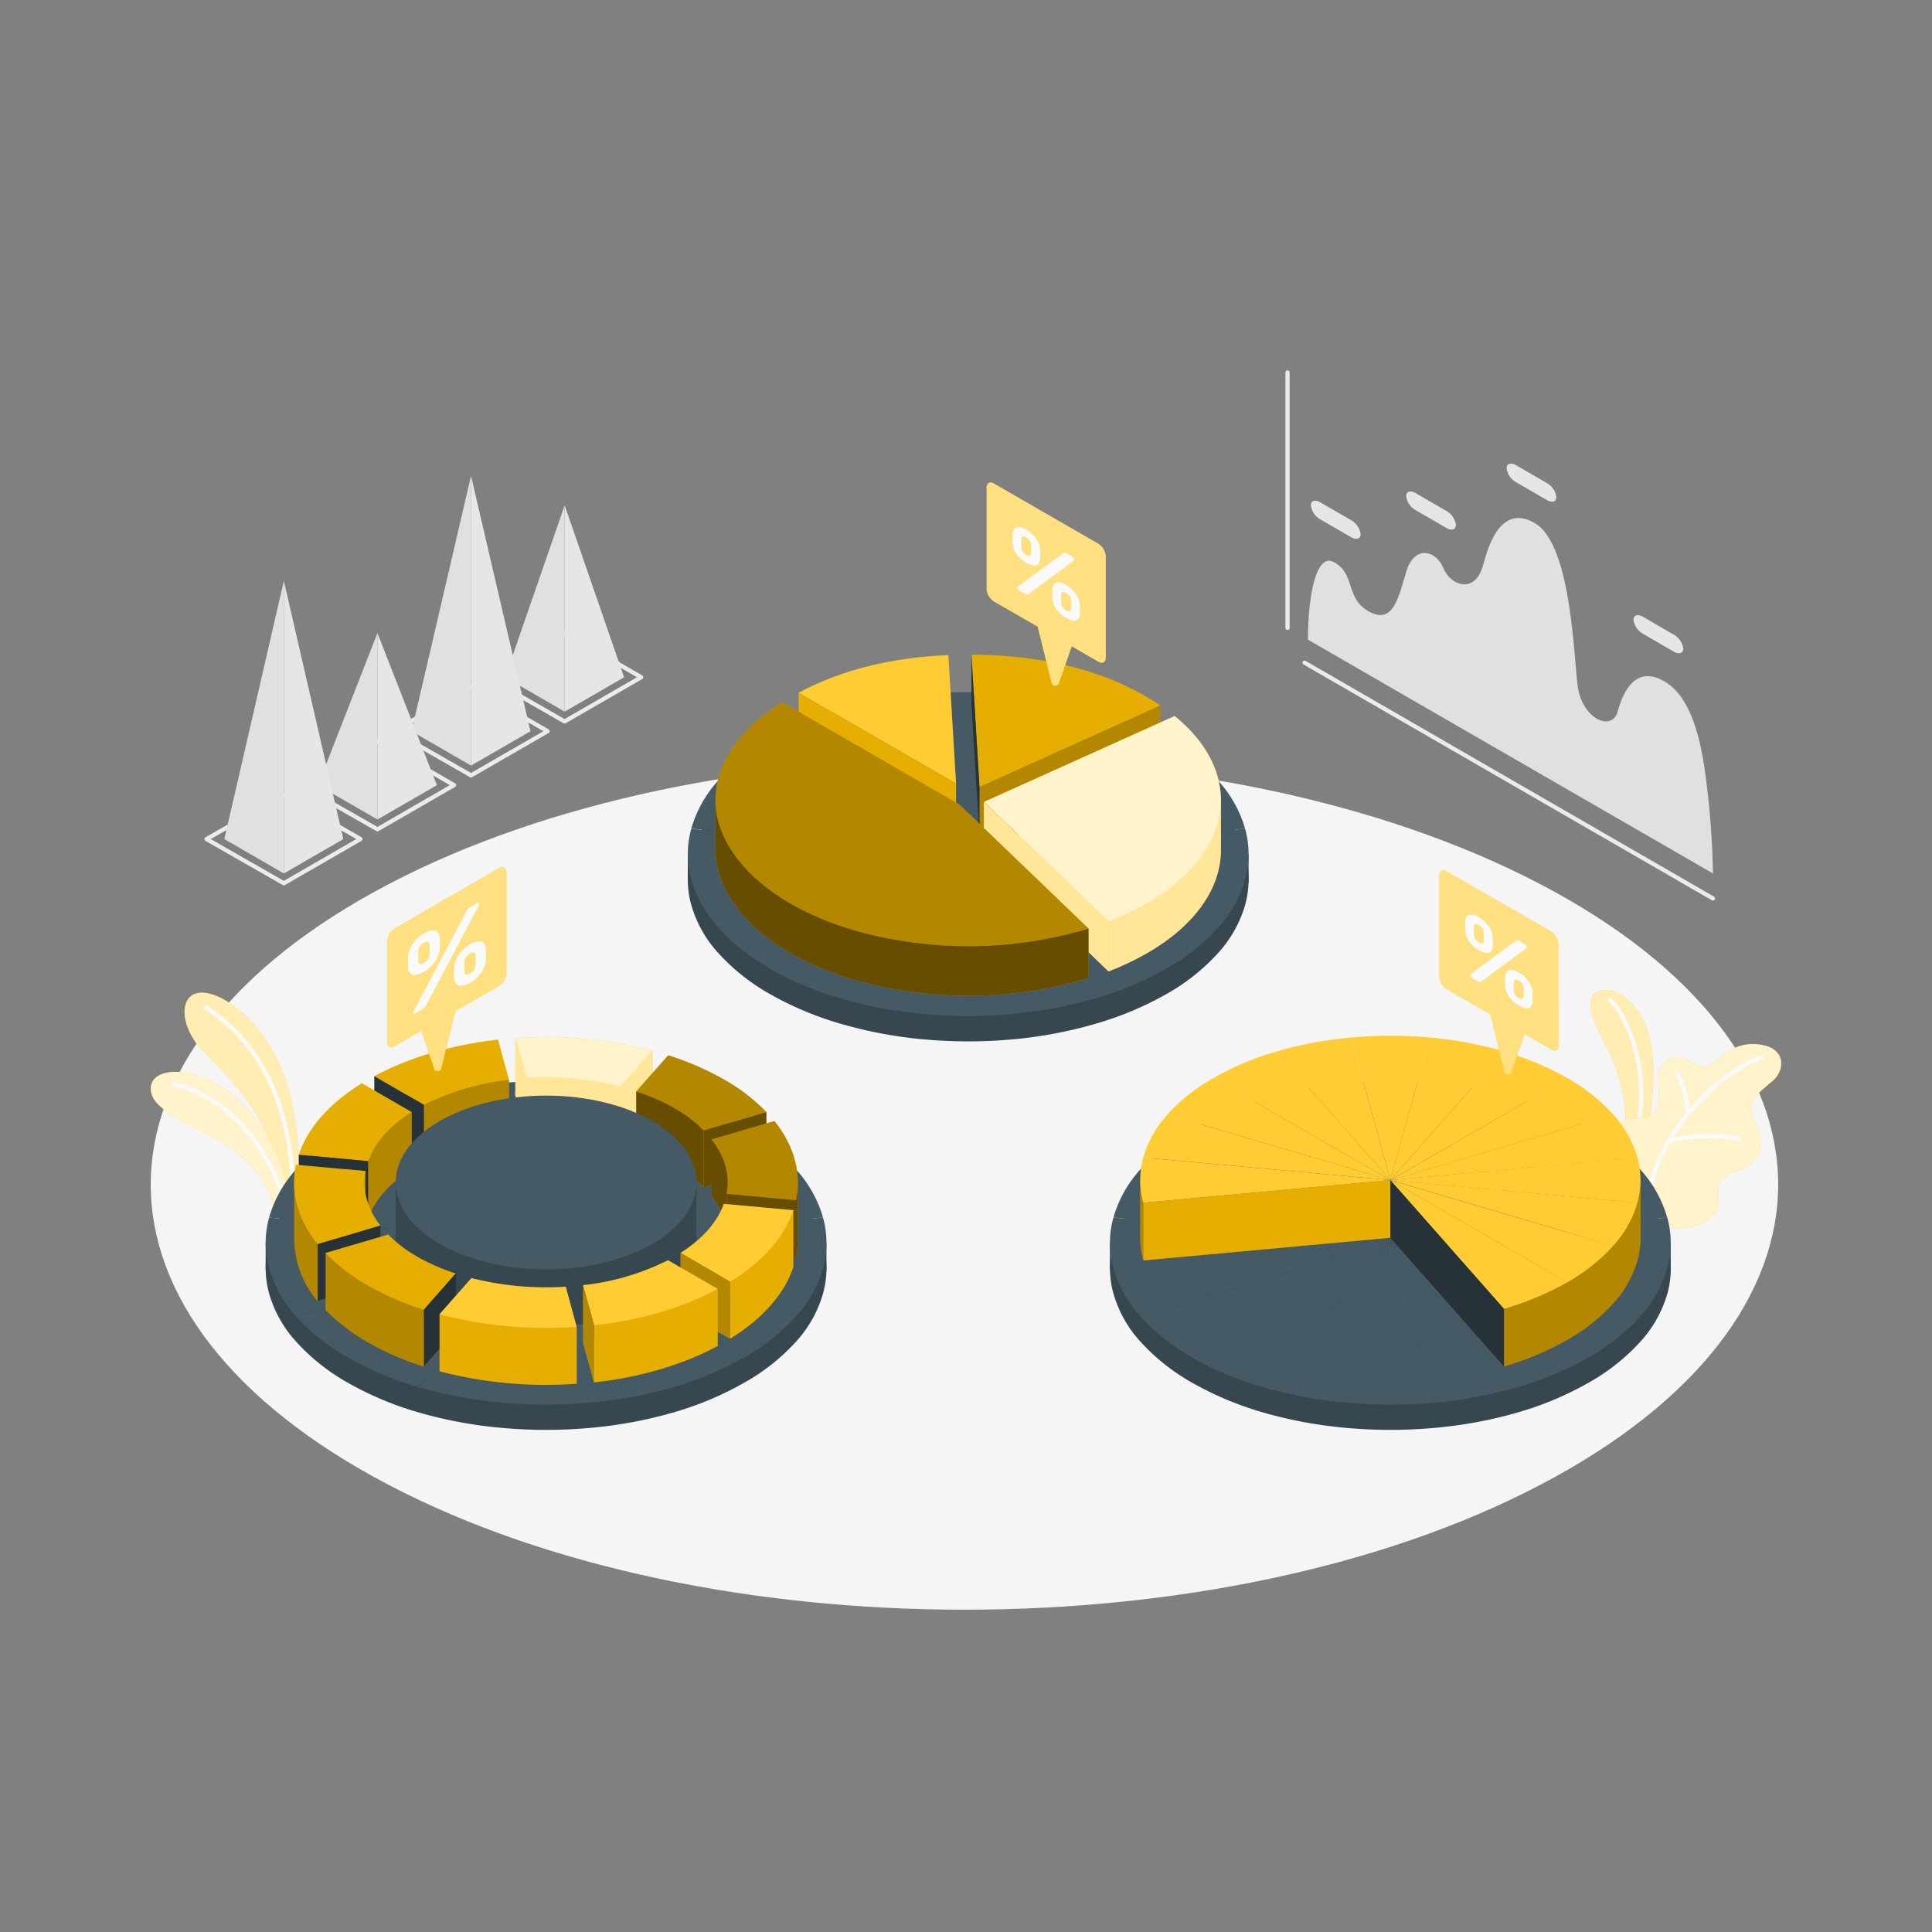<svg xmlns="http://www.w3.org/2000/svg" viewBox="0 0 500 500"><rect x="0" y="0" width="500" height="500" fill="#808080" stroke="none"/><g id="freepik--Floor--inject-49"><path d="M100.69,384.34c82.24,43,215.58,43,297.82,0s82.24-112.62,0-155.58-215.58-43-297.82,0S18.45,341.37,100.69,384.34Z" style="fill:#f5f5f5"></path></g><g id="freepik--grey-charts--inject-49"><polygon points="146.12 186.71 165.94 175.27 146.12 163.83 126.12 175.27 146.12 186.71" style="fill:none;stroke:#ebebeb;stroke-linecap:round;stroke-linejoin:round;stroke-width:1.084px"></polygon><polygon points="130.73 175.28 146.13 130.77 146.13 184.17 130.73 175.28" style="fill:#e0e0e0"></polygon><polygon points="146.13 184.17 161.52 175.28 146.13 130.77 146.13 184.17" style="fill:#e6e6e6"></polygon><polygon points="121.9 200.67 141.72 189.23 121.9 177.79 101.9 189.23 121.9 200.67" style="fill:none;stroke:#ebebeb;stroke-linecap:round;stroke-linejoin:round;stroke-width:1.084px"></polygon><polygon points="106.51 189.24 121.9 123.14 121.9 198.13 106.51 189.24" style="fill:#e0e0e0"></polygon><polygon points="121.9 198.13 137.29 189.24 121.9 123.14 121.9 198.13" style="fill:#e6e6e6"></polygon><polygon points="97.68 214.63 117.5 203.19 97.68 191.75 77.67 203.19 97.68 214.63" style="fill:none;stroke:#ebebeb;stroke-linecap:round;stroke-linejoin:round;stroke-width:1.084px"></polygon><polygon points="82.29 203.2 97.68 163.83 97.68 212.09 82.29 203.2" style="fill:#e0e0e0"></polygon><polygon points="97.68 212.09 113.07 203.2 97.68 163.83 97.68 212.09" style="fill:#e6e6e6"></polygon><polygon points="73.46 228.59 93.28 217.15 73.46 205.71 53.45 217.15 73.46 228.59" style="fill:none;stroke:#ebebeb;stroke-linecap:round;stroke-linejoin:round;stroke-width:1.084px"></polygon><polygon points="58.06 217.16 73.46 150.32 73.46 226.05 58.06 217.16" style="fill:#e0e0e0"></polygon><polygon points="73.46 226.05 88.85 217.16 73.46 150.32 73.46 226.05" style="fill:#e6e6e6"></polygon><line x1="337.61" y1="171.5" x2="443.31" y2="232.52" style="fill:none;stroke:#ebebeb;stroke-linecap:round;stroke-miterlimit:10;stroke-width:1.084px"></line><path d="M443.31,226.05a214.9,214.9,0,0,0-1.61-22.91c-1-8.26-3-22.2-10.95-26.8s-10.95,3.72-12.1,7.81c-1.5,5.31-9.29,1.95-10.37-6.8s-1.79-36.63-11.13-42-12.35,7.58-13.41,11.2c-2.09,7.11-8.22,5.15-10.22.44s-7.46-5.86-9.52.77-3.33,14.24-10,10.33c-5.86-3.43-3.17-9.68-8.88-12.65-4.52-2.34-6.62,8.82-6.62,20.11Z" style="fill:#e0e0e0"></path><path d="M435.63,167.86c0,1.22-1.1,1.57-2.44.8l-8-4.64a4.9,4.9,0,0,1-2.44-3.61c0-1.21,1.1-1.57,2.44-.79l8,4.64A4.88,4.88,0,0,1,435.63,167.86Z" style="fill:#e6e6e6"></path><path d="M402.79,128.63c0,1.22-1.09,1.57-2.44.8l-8-4.64a4.87,4.87,0,0,1-2.44-3.61c0-1.21,1.09-1.57,2.44-.79l8,4.64A4.86,4.86,0,0,1,402.79,128.63Z" style="fill:#e6e6e6"></path><path d="M376.78,135.85c0,1.22-1.09,1.57-2.43.8l-8-4.64a4.87,4.87,0,0,1-2.44-3.61c0-1.21,1.09-1.57,2.44-.79l8,4.64A4.87,4.87,0,0,1,376.78,135.85Z" style="fill:#e6e6e6"></path><path d="M352.12,138.24c0,1.22-1.09,1.57-2.44.79l-8-4.63a4.89,4.89,0,0,1-2.43-3.61c0-1.21,1.09-1.57,2.43-.79l8,4.63A4.89,4.89,0,0,1,352.12,138.24Z" style="fill:#e6e6e6"></path><line x1="333.21" y1="162.49" x2="333.21" y2="96.38" style="fill:none;stroke:#ebebeb;stroke-linecap:round;stroke-miterlimit:10;stroke-width:1.084px"></line></g><g id="freepik--Plants--inject-49"><path d="M77,308.72s1.64-14.68-2.91-28.66C69.81,266.84,61.21,259.83,56,257.73c-9.85-3.93-10.73,6.92-3.35,14.43,5.41,5.52,18.43,16.9,20.67,36.2Z" style="fill:#FFC100"></path><path d="M77,308.72s1.64-14.68-2.91-28.66C69.81,266.84,61.21,259.83,56,257.73c-9.85-3.93-10.73,6.92-3.35,14.43,5.41,5.52,18.43,16.9,20.67,36.2Z" style="fill:#fff;opacity:0.7"></path><path d="M53.34,260.76c5.95,4,21.94,15.55,22.52,47.85" style="fill:none;stroke:#fafafa;stroke-linecap:round;stroke-miterlimit:10;stroke-width:1.084px"></path><path d="M72.81,318.75c-3.06-14.8-9.31-20.17-20.48-25.89-4.78-2.44-10.38-5.16-12.4-8.27s-1-7.29,5.88-7.2c12.57.17,26.89,15.32,28.8,31.92Z" style="fill:#FFC100"></path><path d="M72.81,318.75c-3.06-14.8-9.31-20.17-20.48-25.89-4.78-2.44-10.38-5.16-12.4-8.27s-1-7.29,5.88-7.2c12.57.17,26.89,15.32,28.8,31.92Z" style="fill:#fff;opacity:0.8"></path><path d="M44.75,280.61c9.49,1.29,24.48,12.35,29.24,32" style="fill:none;stroke:#fafafa;stroke-linecap:round;stroke-miterlimit:10;stroke-width:1.084px"></path><path d="M423.4,301.79c3.85-7.4,6.84-28.16,1.89-37.76s-12.31-8.83-13.45-5.72c-1,2.87,1.47,8,4.67,14.11s5.9,19.2,2.87,25.3Z" style="fill:#FFC100"></path><path d="M423.4,301.79c3.85-7.4,6.84-28.16,1.89-37.76s-12.31-8.83-13.45-5.72c-1,2.87,1.47,8,4.67,14.11s5.9,19.2,2.87,25.3Z" style="fill:#fff;opacity:0.7"></path><path d="M416.7,258.81c3.15,2.53,12.17,18,5.86,39.23" style="fill:none;stroke:#fafafa;stroke-linecap:round;stroke-miterlimit:10;stroke-width:1.084px"></path><path d="M422.18,309.63c-2.32-4.64-7.4-12.32-3.94-17.59s7.08-.61,9.86-4.05-.4-9,2-12c4.64-5.9,8,.95,11.64.05,2.63-.65,5.56-6.48,13.13-5.77s7.19,6.71,3.82,9.53-7.37,5.63-4.77,9.86c2.3,3.75,3.49,10.68-4.38,13.37-7.52,2.57-3.8,5.83-5,9.51s-8.3,7.17-15.85,4.33Z" style="fill:#FFC100"></path><path d="M422.18,309.63c-2.32-4.64-7.4-12.32-3.94-17.59s7.08-.61,9.86-4.05-.4-9,2-12c4.64-5.9,8,.95,11.64.05,2.63-.65,5.56-6.48,13.13-5.77s7.19,6.71,3.82,9.53-7.37,5.63-4.77,9.86c2.3,3.75,3.49,10.68-4.38,13.37-7.52,2.57-3.8,5.83-5,9.51s-8.3,7.17-15.85,4.33Z" style="fill:#fff;opacity:0.8"></path><path d="M455.91,273.67c-8.2,2.2-27.84,18.16-29.5,38.19" style="fill:none;stroke:#fafafa;stroke-linecap:round;stroke-miterlimit:10;stroke-width:1.084px"></path><path d="M450,294.7c-4.05-.92-14.34-1.05-18.19.82" style="fill:none;stroke:#fafafa;stroke-linecap:round;stroke-miterlimit:10;stroke-width:1.084px"></path><path d="M434.1,277.75s3,5.81,2.57,10.7" style="fill:none;stroke:#fafafa;stroke-linecap:round;stroke-miterlimit:10;stroke-width:1.084px"></path></g><g id="freepik--Charts--inject-49"><path d="M322.24,221a31.32,31.32,0,0,0-7-12.47A53,53,0,0,0,301.88,198a84.7,84.7,0,0,0-18.36-7.71,112.39,112.39,0,0,0-21.6-4,124.83,124.83,0,0,0-22.71,0,112.28,112.28,0,0,0-21.59,4A84.58,84.58,0,0,0,199.25,198a53.14,53.14,0,0,0-13.35,10.6,31.42,31.42,0,0,0-7,12.47,24.46,24.46,0,0,0,0,13.12,31.06,31.06,0,0,0,7,12.46,53.18,53.18,0,0,0,13.36,10.61,84.31,84.31,0,0,0,18.35,7.7A113.12,113.12,0,0,0,239.21,269a126.66,126.66,0,0,0,22.71,0,113.12,113.12,0,0,0,21.61-4.05,84.31,84.31,0,0,0,18.35-7.7h0a53,53,0,0,0,13.36-10.61,31.21,31.21,0,0,0,7-12.46A24.65,24.65,0,0,0,322.24,221Z" style="fill:#37474f"></path><polygon points="178 221.02 323.13 221.02 323.13 228.42 178 228.01 178 221.02" style="fill:#37474f"></polygon><path d="M239.21,179.66,250.55,221,217.62,183.7A112.28,112.28,0,0,1,239.21,179.66Z" style="fill:#455a64"></path><path d="M261.92,179.66,250.58,221h0l-11.34-41.36A124.83,124.83,0,0,1,261.92,179.66Z" style="fill:#455a64"></path><path d="M283.52,183.7,250.58,221l11.34-41.36A112.39,112.39,0,0,1,283.52,183.7Z" style="fill:#455a64"></path><path d="M315.23,202a31.43,31.43,0,0,1,7,12.48L250.59,221h0Z" style="fill:#455a64"></path><path d="M322.24,214.49a24.62,24.62,0,0,1,0,13.11L250.59,221Z" style="fill:#455a64"></path><path d="M322.24,227.6a31.31,31.31,0,0,1-7,12.47l-64.65-19Z" style="fill:#455a64"></path><path d="M315.24,240.07a53,53,0,0,1-13.36,10.6L250.57,221h0Z" style="fill:#455a64"></path><path d="M250.58,221.05l32.95,37.33a112.35,112.35,0,0,1-21.61,4l-11.35-41.36Z" style="fill:#455a64"></path><path d="M250.57,221.06l11.35,41.36a124.83,124.83,0,0,1-22.71,0Z" style="fill:#455a64"></path><path d="M250.55,221.05h0l-11.36,41.36a112.35,112.35,0,0,1-21.61-4Z" style="fill:#455a64"></path><path d="M250.55,221.05l-33,37.33a84.83,84.83,0,0,1-18.35-7.71Z" style="fill:#455a64"></path><path d="M250.54,221l-64.65,19a31.16,31.16,0,0,1-7-12.47Z" style="fill:#455a64"></path><path d="M250.54,221,178.9,227.6a24.42,24.42,0,0,1,0-13.11Z" style="fill:#455a64"></path><path d="M250.54,221h0l-71.64-6.55a31.52,31.52,0,0,1,7-12.48Z" style="fill:#455a64"></path><path d="M199.25,191.42,250.54,221,185.9,202A53.12,53.12,0,0,1,199.25,191.42Z" style="fill:#455a64"></path><path d="M301.88,191.42,250.58,221h0l32.94-37.32A84.23,84.23,0,0,1,301.88,191.42Z" style="fill:#455a64"></path><path d="M301.88,191.42A52.94,52.94,0,0,1,315.23,202l-64.64,19Z" style="fill:#455a64"></path><path d="M250.55,221h0l-51.32,29.63a53.16,53.16,0,0,1-13.36-10.6l64.65-19Z" style="fill:#455a64"></path><path d="M217.62,183.7,250.55,221h0l-51.3-29.62A84.11,84.11,0,0,1,217.62,183.7Z" style="fill:#455a64"></path><path d="M250.58,221.05l51.3,29.62a84.83,84.83,0,0,1-18.35,7.71Z" style="fill:#455a64"></path><path d="M206.68,179.28l40.75,23.52-2-33.25C230.44,170.19,217.71,173.39,206.68,179.28Z" style="fill:#FFC100"></path><path d="M206.68,179.28l40.75,23.52-2-33.25C230.44,170.19,217.71,173.39,206.68,179.28Z" style="fill:#fff;opacity:0.2"></path><polygon points="247.43 202.8 247.43 215.64 206.68 192.11 206.68 179.28 247.43 202.8" style="fill:#FFC100"></polygon><polygon points="247.43 202.8 247.43 215.64 206.68 192.11 206.68 179.28 247.43 202.8" style="opacity:0.1"></polygon><polygon points="300.26 182.58 253.49 203.68 253.49 216.51 300.26 195.41 300.26 182.58" style="fill:#FFC100"></polygon><polygon points="300.26 182.58 253.49 203.68 253.49 216.51 300.26 195.41 300.26 182.58" style="opacity:0.3"></polygon><path d="M300.26,182.58c-12.59-8.57-29.38-13.09-48.84-13.15l1.25,20.79.82,13.46Z" style="fill:#FFC100"></path><path d="M300.26,182.58c-12.59-8.57-29.38-13.09-48.84-13.15l1.25,20.79.82,13.46Z" style="opacity:0.1"></path><polygon points="251.41 169.43 251.41 182.26 253.49 216.51 253.49 203.68 251.41 169.43" style="fill:#263238"></polygon><path d="M263,228.39l23.91,23c1.34-.51,2.58-1,4-1.68,16.47-7.42,25.08-18.54,25.07-29.76v-12.7c-1.81-4.83-6.79-4.82-12-9.07l-48.83,22-.49.22Z" style="fill:#FFC100"></path><path d="M263,228.39l23.91,23c1.34-.51,2.58-1,4-1.68,16.47-7.42,25.08-18.54,25.07-29.76v-12.7c-1.81-4.83-6.79-4.82-12-9.07l-48.83,22-.49.22Z" style="fill:#fff;opacity:0.6"></path><path d="M263,215.56l23.91,23c1.34-.51,2.58-1,4-1.69C318.48,224.42,324,201.62,304,185.31l-48.83,22-.49.22Z" style="fill:#FFC100"></path><path d="M263,215.56l23.91,23c1.34-.51,2.58-1,4-1.69C318.48,224.42,324,201.62,304,185.31l-48.83,22-.49.22Z" style="fill:#fff;opacity:0.8"></path><polygon points="286.87 251.37 286.87 238.53 254.63 207.56 254.63 220.39 286.87 251.37" style="fill:#FFC100"></polygon><polygon points="286.87 251.37 286.87 238.53 254.63 207.56 254.63 220.39 286.87 251.37" style="fill:#fff;opacity:0.6"></polygon><path d="M202.44,194.56c-6.87,4.33-14.5,7.06-17.28,12.32v12.84c0,6.69,3.11,13.47,9.56,19.67,9,8.63,23.25,14.73,40.18,17.16a107.91,107.91,0,0,0,46.82-3.41V240.31l-21.05-7.4L248.31,221Z" style="fill:#FFC100"></path><path d="M202.44,194.56c-6.87,4.33-14.5,7.06-17.28,12.32v12.84c0,6.69,3.11,13.47,9.56,19.67,9,8.63,23.25,14.73,40.18,17.16a107.91,107.91,0,0,0,46.82-3.41V240.31l-21.05-7.4L248.31,221Z" style="opacity:0.6"></path><path d="M202.44,181.73c-19.74,12.42-22.92,30.22-7.72,44.82,9,8.64,23.25,14.73,40.18,17.17a108.07,108.07,0,0,0,46.82-3.41l-21.05-20.23-12.36-11.87Z" style="fill:#FFC100"></path><path d="M202.44,181.73c-19.74,12.42-22.92,30.22-7.72,44.82,9,8.64,23.25,14.73,40.18,17.17a108.07,108.07,0,0,0,46.82-3.41l-21.05-20.23-12.36-11.87Z" style="opacity:0.3"></path><path d="M431.49,321.65a31.32,31.32,0,0,0-7-12.47,53,53,0,0,0-13.35-10.6,84.7,84.7,0,0,0-18.36-7.71,112.39,112.39,0,0,0-21.6-4,124.83,124.83,0,0,0-22.71,0,112.43,112.43,0,0,0-21.59,4,84.7,84.7,0,0,0-18.36,7.71,53,53,0,0,0-13.36,10.6,31.42,31.42,0,0,0-7,12.47,24.46,24.46,0,0,0,0,13.12,31.06,31.06,0,0,0,7,12.46,53.18,53.18,0,0,0,13.36,10.61,84.73,84.73,0,0,0,18.35,7.7,113.27,113.27,0,0,0,21.61,4,126.66,126.66,0,0,0,22.71,0,113.12,113.12,0,0,0,21.61-4,83.85,83.85,0,0,0,18.35-7.71h0a53,53,0,0,0,13.37-10.6,31.3,31.3,0,0,0,7-12.46A24.55,24.55,0,0,0,431.49,321.65Z" style="fill:#37474f"></path><polygon points="287.25 321.64 432.38 321.64 432.38 329.04 287.25 328.63 287.25 321.64" style="fill:#37474f"></polygon><path d="M348.46,280.28l11.35,41.36-32.94-37.32A112.43,112.43,0,0,1,348.46,280.28Z" style="fill:#455a64"></path><path d="M371.17,280.28l-11.34,41.36h0l-11.35-41.36A124.83,124.83,0,0,1,371.17,280.28Z" style="fill:#455a64"></path><path d="M392.77,284.32l-32.94,37.32,11.34-41.36A112.39,112.39,0,0,1,392.77,284.32Z" style="fill:#455a64"></path><path d="M424.48,302.63a31.36,31.36,0,0,1,7,12.48l-71.64,6.55h0Z" style="fill:#455a64"></path><path d="M431.49,315.11a24.52,24.52,0,0,1,0,13.11l-71.64-6.56Z" style="fill:#455a64"></path><path d="M431.49,328.22a31.4,31.4,0,0,1-7,12.47l-64.65-19Z" style="fill:#455a64"></path><path d="M424.5,340.69a53.44,53.44,0,0,1-13.37,10.6l-51.31-29.63h0Z" style="fill:#455a64"></path><path d="M359.83,321.67,392.78,359a113.11,113.11,0,0,1-21.61,4l-11.35-41.36Z" style="fill:#455a64"></path><path d="M359.82,321.68,371.17,363a125.74,125.74,0,0,1-22.71,0Z" style="fill:#455a64"></path><path d="M359.81,321.67h0L348.46,363a113.26,113.26,0,0,1-21.61-4Z" style="fill:#455a64"></path><path d="M359.81,321.67l-33,37.33a85.25,85.25,0,0,1-18.35-7.71Z" style="fill:#455a64"></path><path d="M359.79,321.66l-64.65,19a31.16,31.16,0,0,1-7-12.47Z" style="fill:#455a64"></path><path d="M359.79,321.66l-71.64,6.56a24.42,24.42,0,0,1,0-13.11Z" style="fill:#455a64"></path><path d="M359.79,321.65h0l-71.64-6.55a31.45,31.45,0,0,1,7-12.48Z" style="fill:#455a64"></path><path d="M308.51,292l51.28,29.61-64.64-19A53,53,0,0,1,308.51,292Z" style="fill:#455a64"></path><path d="M411.13,292l-51.3,29.61h0l32.94-37.32A84.23,84.23,0,0,1,411.13,292Z" style="fill:#455a64"></path><path d="M411.13,292a52.94,52.94,0,0,1,13.35,10.59l-64.63,19Z" style="fill:#455a64"></path><path d="M359.81,321.65h0L308.5,351.29a53.38,53.38,0,0,1-13.36-10.6l64.65-19Z" style="fill:#455a64"></path><path d="M326.87,284.32l32.94,37.32h0L308.51,292A84.23,84.23,0,0,1,326.87,284.32Z" style="fill:#455a64"></path><path d="M359.83,321.67l51.3,29.62A84.83,84.83,0,0,1,392.78,359Z" style="fill:#455a64"></path><path d="M295.89,305.41v20.78a22,22,0,0,1-.8-5.83V305.41Z" style="fill:#FFC100"></path><path d="M295.89,305.41v20.78a22,22,0,0,1-.8-5.83V305.41Z" style="opacity:0.3"></path><path d="M359.79,305.43l-63.9,5.84a21.88,21.88,0,0,1,0-11.69Z" style="fill:#FFC100"></path><path d="M359.79,305.41h0l-63.9-5.85a28.07,28.07,0,0,1,6.25-11.13Z" style="fill:#FFC100"></path><path d="M314.05,279l45.74,26.41-57.65-17A47.41,47.41,0,0,1,314.05,279Z" style="fill:#FFC100"></path><path d="M330.43,272.12l29.38,33.28h0L314.05,279A75.23,75.23,0,0,1,330.43,272.12Z" style="fill:#FFC100"></path><path d="M349.69,268.52l10.12,36.88-29.38-33.28A99.82,99.82,0,0,1,349.69,268.52Z" style="fill:#FFC100"></path><path d="M370,268.52,359.83,305.4h0l-10.12-36.88A110.57,110.57,0,0,1,370,268.52Z" style="fill:#FFC100"></path><path d="M389.21,272.12,359.83,305.4,370,268.52A99.82,99.82,0,0,1,389.21,272.12Z" style="fill:#FFC100"></path><g style="opacity:0.2"><path d="M359.79,305.43l-63.9,5.84a21.88,21.88,0,0,1,0-11.69Z" style="fill:#fff"></path><path d="M359.79,305.41h0l-63.9-5.85a28.07,28.07,0,0,1,6.25-11.13Z" style="fill:#fff"></path><path d="M314.05,279l45.74,26.41-57.65-17A47.41,47.41,0,0,1,314.05,279Z" style="fill:#fff"></path><path d="M330.43,272.12l29.38,33.28h0L314.05,279A75.23,75.23,0,0,1,330.43,272.12Z" style="fill:#fff"></path><path d="M349.69,268.52l10.12,36.88-29.38-33.28A99.82,99.82,0,0,1,349.69,268.52Z" style="fill:#fff"></path><path d="M370,268.52,359.83,305.4h0l-10.12-36.88A110.57,110.57,0,0,1,370,268.52Z" style="fill:#fff"></path><path d="M389.21,272.12,359.83,305.4,370,268.52A99.82,99.82,0,0,1,389.21,272.12Z" style="fill:#fff"></path></g><path d="M414,315.39l-9.59,9-7.29,6.89-6.95,6.54-.93.87v14.93a75.42,75.42,0,0,0,16.38-6.87,47.69,47.69,0,0,0,11.92-9.47,27.77,27.77,0,0,0,6.23-11.11,22,22,0,0,0,.81-5.83V305.42Z" style="fill:#FFC100"></path><path d="M414,315.39l-9.59,9-7.29,6.89-6.95,6.54-.93.87v14.93a75.42,75.42,0,0,0,16.38-6.87,47.69,47.69,0,0,0,11.92-9.47,27.77,27.77,0,0,0,6.23-11.11,22,22,0,0,0,.81-5.83V305.42Z" style="opacity:0.3"></path><path d="M417.5,288.45a28.2,28.2,0,0,1,6.25,11.13l-63.91,5.85h0Z" style="fill:#FFC100"></path><path d="M424.55,305.44a22.11,22.11,0,0,1-.81,5.84l-19.36-1.78-44.54-4.08,54.13-5,9.77-.89A22.16,22.16,0,0,1,424.55,305.44Z" style="fill:#FFC100"></path><path d="M423.74,311.28a27.84,27.84,0,0,1-6.23,11.11l-20.42-6-37.25-11,44.54,4.08Z" style="fill:#FFC100"></path><path d="M417.51,322.39a47.69,47.69,0,0,1-11.92,9.47l-15.45-8.94-30.29-17.48v0l37.25,11Z" style="fill:#FFC100"></path><path d="M405.59,279l-45.76,26.42h0l29.38-33.28A75.65,75.65,0,0,1,405.59,279Z" style="fill:#FFC100"></path><path d="M405.59,279a47.59,47.59,0,0,1,11.91,9.45l-57.66,17Z" style="fill:#FFC100"></path><path d="M405.59,331.86a75.4,75.4,0,0,1-16.38,6.86l-29.36-33.28,30.29,17.48Z" style="fill:#FFC100"></path><g style="opacity:0.2"><path d="M417.5,288.45a28.2,28.2,0,0,1,6.25,11.13l-63.91,5.85h0Z" style="fill:#fff"></path><path d="M424.55,305.44a22.11,22.11,0,0,1-.81,5.84l-19.36-1.78-44.54-4.08,54.13-5,9.77-.89A22.16,22.16,0,0,1,424.55,305.44Z" style="fill:#fff"></path><path d="M423.74,311.28a27.84,27.84,0,0,1-6.23,11.11l-20.42-6-37.25-11,44.54,4.08Z" style="fill:#fff"></path><path d="M417.51,322.39a47.69,47.69,0,0,1-11.92,9.47l-15.45-8.94-30.29-17.48v0l37.25,11Z" style="fill:#fff"></path><path d="M405.59,279l-45.76,26.42h0l29.38-33.28A75.65,75.65,0,0,1,405.59,279Z" style="fill:#fff"></path><path d="M405.59,279a47.59,47.59,0,0,1,11.91,9.45l-57.66,17Z" style="fill:#fff"></path><path d="M405.59,331.86a75.4,75.4,0,0,1-16.38,6.86l-29.36-33.28,30.29,17.48Z" style="fill:#fff"></path></g><polygon points="389.22 338.73 389.22 353.66 359.81 320.34 359.81 305.4 389.22 338.73" style="fill:#263238"></polygon><polygon points="359.81 320.34 295.89 326.21 295.89 311.27 359.81 305.4 359.81 320.34" style="fill:#FFC100"></polygon><polygon points="359.81 320.34 295.89 326.21 295.89 311.27 359.81 305.4 359.81 320.34" style="opacity:0.1"></polygon><path d="M213,321.65a31.32,31.32,0,0,0-7-12.47,53.14,53.14,0,0,0-13.35-10.6,84.58,84.58,0,0,0-18.37-7.71,112.28,112.28,0,0,0-21.59-4,124.83,124.83,0,0,0-22.71,0,112.53,112.53,0,0,0-21.6,4A84.7,84.7,0,0,0,90,298.58a53,53,0,0,0-13.35,10.6,31.32,31.32,0,0,0-7,12.47,24.65,24.65,0,0,0,0,13.12,31.21,31.21,0,0,0,7,12.46A53,53,0,0,0,90,357.84a84.31,84.31,0,0,0,18.35,7.7,113.12,113.12,0,0,0,21.61,4,126.66,126.66,0,0,0,22.71,0,113.12,113.12,0,0,0,21.61-4,83.85,83.85,0,0,0,18.35-7.71h0A52.93,52.93,0,0,0,206,347.23a31.21,31.21,0,0,0,7-12.46A24.65,24.65,0,0,0,213,321.65Z" style="fill:#37474f"></path><polygon points="68.75 321.64 213.88 321.64 213.88 329.04 68.75 328.63 68.75 321.64" style="fill:#37474f"></polygon><path d="M130,280.28l11.34,41.36-32.94-37.32A112.53,112.53,0,0,1,130,280.28Z" style="fill:#455a64"></path><path d="M152.67,280.28l-11.34,41.36h0L130,280.28A124.83,124.83,0,0,1,152.67,280.28Z" style="fill:#455a64"></path><path d="M174.26,284.32l-32.93,37.32,11.34-41.36A112.28,112.28,0,0,1,174.26,284.32Z" style="fill:#455a64"></path><path d="M206,302.63a31.36,31.36,0,0,1,7,12.48l-71.65,6.55h0Z" style="fill:#455a64"></path><path d="M213,315.11a24.62,24.62,0,0,1,0,13.11l-71.65-6.56Z" style="fill:#455a64"></path><path d="M213,328.22a31.31,31.31,0,0,1-7,12.47l-64.65-19Z" style="fill:#455a64"></path><path d="M206,340.69a53.38,53.38,0,0,1-13.36,10.6l-51.32-29.63h0Z" style="fill:#455a64"></path><path d="M141.33,321.67,174.28,359a113.11,113.11,0,0,1-21.61,4l-11.36-41.36Z" style="fill:#455a64"></path><path d="M141.31,321.68,152.67,363A125.74,125.74,0,0,1,130,363Z" style="fill:#455a64"></path><path d="M141.3,321.67h0L130,363a113.11,113.11,0,0,1-21.61-4Z" style="fill:#455a64"></path><path d="M141.3,321.67l-33,37.33A84.83,84.83,0,0,1,90,351.29Z" style="fill:#455a64"></path><path d="M141.29,321.66l-64.65,19a31.31,31.31,0,0,1-7-12.47Z" style="fill:#455a64"></path><path d="M141.29,321.66l-71.65,6.56a24.62,24.62,0,0,1,0-13.11Z" style="fill:#455a64"></path><path d="M141.29,321.65h0l-71.65-6.55a31.36,31.36,0,0,1,7-12.48Z" style="fill:#455a64"></path><path d="M90,292l51.29,29.61-64.64-19A52.94,52.94,0,0,1,90,292Z" style="fill:#455a64"></path><path d="M192.63,292l-51.3,29.61h0l32.93-37.32A84.11,84.11,0,0,1,192.63,292Z" style="fill:#455a64"></path><path d="M192.63,292A53.12,53.12,0,0,1,206,302.63l-64.64,19Z" style="fill:#455a64"></path><path d="M141.3,321.65h0L90,351.29a53.2,53.2,0,0,1-13.36-10.6l64.65-19Z" style="fill:#455a64"></path><path d="M108.36,284.32l32.94,37.32h0L90,292A84.23,84.23,0,0,1,108.36,284.32Z" style="fill:#455a64"></path><path d="M141.33,321.67l51.3,29.62A84.83,84.83,0,0,1,174.28,359Z" style="fill:#455a64"></path><path d="M160.61,296l8.27-9.38c0-11-13.44-11.27-19.38-11.8s-16.13-3.94-16.13,8.58l2.84,10.36A79,79,0,0,1,160.61,296Z" style="fill:#FFC100"></path><path d="M160.61,296l8.27-9.38c0-11-13.44-11.27-19.38-11.8s-16.13-3.94-16.13,8.58l2.84,10.36A79,79,0,0,1,160.61,296Z" style="fill:#fff;opacity:0.6"></path><path d="M160.61,281.27l8.27-9.37a109.08,109.08,0,0,0-35.51-3.22L136.21,279A79,79,0,0,1,160.61,281.27Z" style="fill:#FFC100"></path><path d="M160.61,281.27l8.27-9.37a109.08,109.08,0,0,0-35.51-3.22L136.21,279A79,79,0,0,1,160.61,281.27Z" style="fill:#fff;opacity:0.8"></path><polygon points="136.21 279.04 136.21 293.78 133.37 283.42 133.37 268.68 136.21 279.04" style="fill:#FFC100"></polygon><polygon points="168.88 271.9 160.61 281.27 160.61 296.02 168.88 286.64 168.88 271.9" style="fill:#FFC100"></polygon><g style="opacity:0.6"><polygon points="136.21 279.04 136.21 293.78 133.37 283.42 133.37 268.68 136.21 279.04" style="fill:#fff"></polygon><polygon points="168.88 271.9 160.61 281.27 160.61 296.02 168.88 286.64 168.88 271.9" style="fill:#fff"></polygon></g><path d="M164.65,282.46V297.2a54.21,54.21,0,0,1,9.94,4.35,35.2,35.2,0,0,1,7.53,5.74l16.22-4.77a49.06,49.06,0,0,0-10.91-8.38C183,291.6,178.26,281.3,164.65,282.46Z" style="fill:#FFC100"></path><path d="M164.65,282.46V297.2a54.21,54.21,0,0,1,9.94,4.35,35.2,35.2,0,0,1,7.53,5.74l16.22-4.77a49.06,49.06,0,0,0-10.91-8.38C183,291.6,178.26,281.3,164.65,282.46Z" style="opacity:0.6"></path><path d="M172.92,273.1l-8.27,9.36a52.88,52.88,0,0,1,9.94,4.35,35.2,35.2,0,0,1,7.53,5.74l16.22-4.77a48.47,48.47,0,0,0-10.91-8.38A73.94,73.94,0,0,0,172.92,273.1Z" style="fill:#FFC100"></path><path d="M172.92,273.1l-8.27,9.36a52.88,52.88,0,0,1,9.94,4.35,35.2,35.2,0,0,1,7.53,5.74l16.22-4.77a48.47,48.47,0,0,0-10.91-8.38A73.94,73.94,0,0,0,172.92,273.1Z" style="opacity:0.3"></path><polygon points="182.12 292.55 198.34 287.77 198.34 302.52 182.12 307.29 182.12 292.55" style="fill:#FFC100"></polygon><polygon points="182.12 292.55 198.34 287.77 198.34 302.52 182.12 307.29 182.12 292.55" style="opacity:0.6"></polygon><path d="M206.48,305.63H201c-.2-.26-.37-.52-.57-.78l-16.24-10v14.75c3.46,4.45,4.77,9.31,3.87,14.08L206,325.35a22.28,22.28,0,0,0,.45-4.52h0Z" style="fill:#FFC100"></path><path d="M206.48,305.63H201c-.2-.26-.37-.52-.57-.78l-16.24-10v14.75c3.46,4.45,4.77,9.31,3.87,14.08L206,325.35a22.28,22.28,0,0,0,.45-4.52h0Z" style="opacity:0.6"></path><path d="M188.05,309,206,310.61c1.46-6.93-.39-14.06-5.58-20.5l-16.24,4.77C187.64,299.33,189,304.2,188.05,309Z" style="fill:#FFC100"></path><path d="M188.05,309,206,310.61c1.46-6.93-.39-14.06-5.58-20.5l-16.24,4.77C187.64,299.33,189,304.2,188.05,309Z" style="opacity:0.3"></path><polygon points="206 310.61 206 325.36 188.05 323.71 188.05 308.97 206 310.61" style="fill:#FFC100"></polygon><polygon points="206 310.61 206 325.36 188.05 323.71 188.05 308.97 206 310.61" style="opacity:0.6"></polygon><path d="M131.73,294.2V279.45c-10-4.61-28.62.07-34.86,13.8l12.84,7.42A64.82,64.82,0,0,1,131.73,294.2Z" style="fill:#FFC100"></path><path d="M131.73,294.2V279.45c-10-4.61-28.62.07-34.86,13.8l12.84,7.42A64.82,64.82,0,0,1,131.73,294.2Z" style="opacity:0.3"></path><path d="M131.73,279.45l-2.85-10.39c-12.09,1.36-23.16,4.69-32,9.45l12.84,7.41A64.82,64.82,0,0,1,131.73,279.45Z" style="fill:#FFC100"></path><path d="M131.73,279.45l-2.85-10.39c-12.09,1.36-23.16,4.69-32,9.45l12.84,7.41A64.82,64.82,0,0,1,131.73,279.45Z" style="opacity:0.1"></path><polygon points="109.71 285.92 109.71 300.67 96.87 293.25 96.87 278.51 109.71 285.92" style="fill:#263238"></polygon><path d="M96.28,287.78l-2.64,7.31c-8.63,5.34-14.08,11.77-16.32,18.5l18,1.64c1.65-4.61,5.41-9,11.23-12.7V287.78Z" style="fill:#FFC100"></path><path d="M96.28,287.78l-2.64,7.31c-8.63,5.34-14.08,11.77-16.32,18.5l18,1.64c1.65-4.61,5.41-9,11.23-12.7V287.78Z" style="opacity:0.3"></path><path d="M106.51,287.78l-12.87-7.43c-8.63,5.33-14.08,11.77-16.32,18.49l18,1.65C96.93,295.88,100.69,291.48,106.51,287.78Z" style="fill:#FFC100"></path><path d="M106.51,287.78l-12.87-7.43c-8.63,5.33-14.08,11.77-16.32,18.49l18,1.65C96.93,295.88,100.69,291.48,106.51,287.78Z" style="opacity:0.1"></path><polygon points="77.32 298.84 77.32 313.59 95.28 315.23 95.28 300.49 77.32 298.84" style="fill:#263238"></polygon><path d="M94.57,317.82V303.07l-5.34-.48L76.15,306v14.73h0a25.16,25.16,0,0,0,6,15.95l16.24-4.77C95,327.46,93.68,322.59,94.57,317.82Z" style="fill:#FFC100"></path><path d="M94.57,317.82V303.07l-5.34-.48L76.15,306v14.73h0a25.16,25.16,0,0,0,6,15.95l16.24-4.77C95,327.46,93.68,322.59,94.57,317.82Z" style="opacity:0.3"></path><polygon points="82.21 321.94 98.45 317.16 98.45 331.91 82.21 336.68 82.21 321.94" style="fill:#263238"></polygon><path d="M94.58,303.07l-18-1.64c-1.46,6.94.39,14.06,5.58,20.51l16.24-4.78C95,312.71,93.68,307.84,94.58,303.07Z" style="fill:#FFC100"></path><path d="M94.58,303.07l-18-1.64c-1.46,6.94.39,14.06,5.58,20.51l16.24-4.78C95,312.71,93.68,307.84,94.58,303.07Z" style="opacity:0.1"></path><path d="M113.79,336.66c-7.61-4.39-11.41-10.14-11.41-15.89V306h77.87v14.74c0,5.76-3.8,11.51-11.41,15.9C153.64,345.44,129,345.44,113.79,336.66Z" style="fill:#37474f"></path><ellipse cx="141.32" cy="306.02" rx="38.93" ry="22.48" style="fill:#455a64"></ellipse><path d="M109.71,340.88V339L84.28,324.27V339a48.84,48.84,0,0,0,10.92,8.38,73.94,73.94,0,0,0,14.51,6.3l8.26-9.36A56,56,0,0,1,109.71,340.88Z" style="fill:#FFC100"></path><path d="M109.71,340.88V339L84.28,324.27V339a48.84,48.84,0,0,0,10.92,8.38,73.94,73.94,0,0,0,14.51,6.3l8.26-9.36A56,56,0,0,1,109.71,340.88Z" style="opacity:0.3"></path><path d="M108,325.23a35.17,35.17,0,0,1-7.54-5.73l-16.22,4.77a49.13,49.13,0,0,0,10.92,8.38,74.54,74.54,0,0,0,14.51,6.3l8.26-9.37A52.78,52.78,0,0,1,108,325.23Z" style="fill:#FFC100"></path><path d="M108,325.23a35.17,35.17,0,0,1-7.54-5.73l-16.22,4.77a49.13,49.13,0,0,0,10.92,8.38,74.54,74.54,0,0,0,14.51,6.3l8.26-9.37A52.78,52.78,0,0,1,108,325.23Z" style="opacity:0.1"></path><polygon points="109.71 353.69 109.71 338.95 117.97 329.58 117.97 344.33 109.71 353.69" style="fill:#263238"></polygon><path d="M113.75,340.14v14.75a109.08,109.08,0,0,0,35.51,3.22V343.37Z" style="fill:#FFC100"></path><path d="M113.75,340.14v14.75a109.08,109.08,0,0,0,35.51,3.22V343.37Z" style="opacity:0.1"></path><path d="M122,330.77l-8.27,9.37a109.35,109.35,0,0,0,35.51,3.23L146.42,333A79,79,0,0,1,122,330.77Z" style="fill:#FFC100"></path><path d="M122,330.77l-8.27,9.37a109.35,109.35,0,0,0,35.51,3.23L146.42,333A79,79,0,0,1,122,330.77Z" style="fill:#fff;opacity:0.2"></path><path d="M176.12,339,189,346.44c8.63-5.33,14.08-11.77,16.32-18.5V313.2l-18,13.1C185.7,330.91,181.94,335.31,176.12,339Z" style="fill:#FFC100"></path><path d="M176.12,339,189,346.44c8.63-5.33,14.08-11.77,16.32-18.5V313.2l-18,13.1C185.7,330.91,181.94,335.31,176.12,339Z" style="opacity:0.1"></path><path d="M176.12,324.26,189,331.7c8.63-5.34,14.08-11.77,16.32-18.5l-18-1.64C185.7,316.17,181.94,320.56,176.12,324.26Z" style="fill:#FFC100"></path><path d="M176.12,324.26,189,331.7c8.63-5.34,14.08-11.77,16.32-18.5l-18-1.64C185.7,316.17,181.94,320.56,176.12,324.26Z" style="fill:#fff;opacity:0.2"></path><polygon points="188.99 331.7 188.99 346.44 176.12 339.01 176.12 324.26 188.99 331.7" style="fill:#FFC100"></polygon><polygon points="188.99 331.7 188.99 346.44 176.12 339.01 176.12 324.26 188.99 331.7" style="opacity:0.3"></polygon><path d="M153.75,343v4c-.95.15-1.89.28-2.85.39l2.85,10.38c11.65-1.3,22.79-4.45,32-9.43V333.55Z" style="fill:#FFC100"></path><path d="M153.75,343v4c-.95.15-1.89.28-2.85.39l2.85,10.38c11.65-1.3,22.79-4.45,32-9.43V333.55Z" style="opacity:0.1"></path><path d="M150.9,332.6,153.75,343c11.65-1.3,22.79-4.44,32-9.42l-12.87-7.44A64.1,64.1,0,0,1,150.9,332.6Z" style="fill:#FFC100"></path><path d="M150.9,332.6,153.75,343c11.65-1.3,22.79-4.44,32-9.42l-12.87-7.44A64.1,64.1,0,0,1,150.9,332.6Z" style="fill:#fff;opacity:0.2"></path><polygon points="153.75 342.97 153.75 357.71 150.9 347.35 150.9 332.6 153.75 342.97" style="fill:#FFC100"></polygon><polygon points="153.75 342.97 153.75 357.71 150.9 347.35 150.9 332.6 153.75 342.97" style="opacity:0.3"></polygon></g><g id="freepik--speech-bubbles--inject-49"><path d="M403.31,244.34a4.16,4.16,0,0,0-1.87-3.25l-27.08-15.63c-1-.6-1.87-.11-1.87,1.09v26.17a4.14,4.14,0,0,0,1.87,3.25l11.34,6.54L389.28,277a1,1,0,0,0,2,.09l3.28-9.47,6.93,4c1,.6,1.87.11,1.87-1.08Z" style="fill:#FFC100"></path><path d="M403.31,244.34a4.16,4.16,0,0,0-1.87-3.25l-27.08-15.63c-1-.6-1.87-.11-1.87,1.09v26.17a4.14,4.14,0,0,0,1.87,3.25l11.34,6.54L389.28,277a1,1,0,0,0,2,.09l3.28-9.47,6.93,4c1,.6,1.87.11,1.87-1.08Z" style="fill:#fff;opacity:0.5"></path><path d="M382.75,237.38a7.54,7.54,0,0,1,1.52,1.14,8.14,8.14,0,0,1,1.09,1.31,6.45,6.45,0,0,1,.67,1.34,5.14,5.14,0,0,1,.27,1.24c0,.43.05.88.05,1.35s0,.9-.05,1.3a2.3,2.3,0,0,1-.27.92,1.29,1.29,0,0,1-.67.57,2.06,2.06,0,0,1-1.09,0,5,5,0,0,1-1.52-.63,7.59,7.59,0,0,1-1.53-1.13,7.11,7.11,0,0,1-1.08-1.29,5.73,5.73,0,0,1-.95-2.59c0-.43,0-.88,0-1.35s0-.9,0-1.29a2.47,2.47,0,0,1,.28-.93,1.22,1.22,0,0,1,.67-.57,2.11,2.11,0,0,1,1.08-.05A4.75,4.75,0,0,1,382.75,237.38Zm9.56,6.09a.68.68,0,0,1,.35-.13,1.06,1.06,0,0,1,.51.17l1.43.83a1.37,1.37,0,0,1,.42.37.78.78,0,0,1,.15.44.44.44,0,0,1,0,.1.36.36,0,0,1-.07.1l-11.78,8.7a.74.74,0,0,1-.35.14,1,1,0,0,1-.51-.18l-1.43-.82a1.3,1.3,0,0,1-.42-.38.76.76,0,0,1-.16-.43.26.26,0,0,1,0-.11.23.23,0,0,1,.07-.1Zm-8.3,0a2.29,2.29,0,0,0,0-.44v-1.29a2.74,2.74,0,0,0,0-.47,2.53,2.53,0,0,0-.31-1,2.41,2.41,0,0,0-.95-.88c-.46-.27-.78-.34-1-.22a.83.83,0,0,0-.31.63c0,.09,0,.23,0,.44s0,.41,0,.63,0,.44,0,.65,0,.37,0,.48a2.71,2.71,0,0,0,.31,1,2.44,2.44,0,0,0,1,.88c.46.27.78.34.95.22A.8.8,0,0,0,384,243.5Zm9.06,8.21a7.62,7.62,0,0,1,1.53,1.14,8,8,0,0,1,1.08,1.31,5.6,5.6,0,0,1,.67,1.34,5.73,5.73,0,0,1,.28,1.24c0,.43,0,.88,0,1.35s0,.9,0,1.3a2.42,2.42,0,0,1-.28.92,1.14,1.14,0,0,1-.67.57,1.92,1.92,0,0,1-1.08,0,5.06,5.06,0,0,1-1.53-.63,7.51,7.51,0,0,1-1.52-1.13,7.62,7.62,0,0,1-1.09-1.29,6.21,6.21,0,0,1-.67-1.34,5.25,5.25,0,0,1-.27-1.24c0-.44,0-.89,0-1.36s0-.9,0-1.29a2.3,2.3,0,0,1,.27-.93,1.25,1.25,0,0,1,.67-.57,2.28,2.28,0,0,1,1.09,0A4.71,4.71,0,0,1,393.07,251.71Zm1.27,6.12a4,4,0,0,0,0-.44V256.1c0-.2,0-.36,0-.46a2.9,2.9,0,0,0-.31-1,2.52,2.52,0,0,0-1-.88c-.46-.27-.78-.34-.95-.22a.83.83,0,0,0-.31.63,3.16,3.16,0,0,0,0,.44c0,.2,0,.41,0,.63s0,.44,0,.66a3.93,3.93,0,0,0,0,.47,2.48,2.48,0,0,0,.31,1,2.34,2.34,0,0,0,.95.88c.46.27.78.34,1,.22A.87.87,0,0,0,394.34,257.83Z" style="fill:#fafafa"></path><path d="M286.16,144a4.17,4.17,0,0,0-1.87-3.25l-27.08-15.62c-1-.6-1.87-.12-1.87,1.08v26.17a4.17,4.17,0,0,0,1.87,3.26l11.34,6.54,3.58,14.46a1,1,0,0,0,1.95.09l3.28-9.47,6.93,4c1,.6,1.87.12,1.87-1.08Z" style="fill:#FFC100"></path><path d="M286.16,144a4.17,4.17,0,0,0-1.87-3.25l-27.08-15.62c-1-.6-1.87-.12-1.87,1.08v26.17a4.17,4.17,0,0,0,1.87,3.26l11.34,6.54,3.58,14.46a1,1,0,0,0,1.95.09l3.28-9.47,6.93,4c1,.6,1.87.12,1.87-1.08Z" style="fill:#fff;opacity:0.5"></path><path d="M265.6,137.08a7.54,7.54,0,0,1,1.52,1.14,8.6,8.6,0,0,1,1.09,1.31,6,6,0,0,1,.67,1.34,5.14,5.14,0,0,1,.27,1.24c0,.43.05.88.05,1.35s0,.9-.05,1.3a2.3,2.3,0,0,1-.27.93,1.2,1.2,0,0,1-.67.56,2.05,2.05,0,0,1-1.09.05,4.83,4.83,0,0,1-1.52-.64,7.23,7.23,0,0,1-1.53-1.13,7.11,7.11,0,0,1-1.08-1.29,5.6,5.6,0,0,1-.67-1.34,5.73,5.73,0,0,1-.28-1.24c0-.44,0-.89,0-1.35s0-.91,0-1.3a2.47,2.47,0,0,1,.28-.93,1.22,1.22,0,0,1,.67-.57,2.23,2.23,0,0,1,1.08,0A4.75,4.75,0,0,1,265.6,137.08Zm9.56,6.09a.79.79,0,0,1,.35-.13,1,1,0,0,1,.51.18l1.43.82a1.51,1.51,0,0,1,.42.37.8.8,0,0,1,.15.44.52.52,0,0,1,0,.11.61.61,0,0,1-.07.1l-11.78,8.7a.79.79,0,0,1-.35.13,1,1,0,0,1-.51-.18l-1.43-.82a1.27,1.27,0,0,1-.42-.37.8.8,0,0,1-.15-.44.18.18,0,0,1,0-.1.26.26,0,0,1,.07-.11Zm-8.3,0a2.22,2.22,0,0,0,0-.44v-1.29a2.61,2.61,0,0,0,0-.46,2.43,2.43,0,0,0-.31-1,2.36,2.36,0,0,0-.95-.89c-.46-.26-.78-.34-1-.21a.87.87,0,0,0-.31.63c0,.08,0,.23,0,.43s0,.41,0,.64,0,.44,0,.65,0,.37,0,.47a2.78,2.78,0,0,0,.31,1,2.44,2.44,0,0,0,1,.88c.46.27.78.34.95.22A.8.8,0,0,0,266.86,143.2Zm9.06,8.21a7.29,7.29,0,0,1,1.53,1.15,7.52,7.52,0,0,1,1.08,1.3,5.78,5.78,0,0,1,.67,1.34,5.86,5.86,0,0,1,.28,1.24c0,.44,0,.89,0,1.36s0,.9,0,1.29a2.47,2.47,0,0,1-.28.93,1.22,1.22,0,0,1-.67.57,2,2,0,0,1-1.08,0,5.06,5.06,0,0,1-1.53-.63,8.23,8.23,0,0,1-1.52-1.13,8.09,8.09,0,0,1-1.09-1.3,6.45,6.45,0,0,1-.67-1.34,5.14,5.14,0,0,1-.27-1.24c0-.43-.05-.88-.05-1.35s0-.9.05-1.3a2.34,2.34,0,0,1,.27-.93,1.27,1.27,0,0,1,.67-.56,2.15,2.15,0,0,1,1.09-.06A4.86,4.86,0,0,1,275.92,151.41Zm1.27,6.12a4,4,0,0,0,0-.44V155.8c0-.2,0-.36,0-.46a2.6,2.6,0,0,0-.31-1,2.46,2.46,0,0,0-1-.89c-.46-.26-.78-.34-.95-.21a.8.8,0,0,0-.31.63,2.83,2.83,0,0,0,0,.43c0,.2,0,.41,0,.64s0,.44,0,.65a3.73,3.73,0,0,0,0,.47,2.43,2.43,0,0,0,.31,1,2.36,2.36,0,0,0,.95.89q.69.39,1,.21A.83.83,0,0,0,277.19,157.53Z" style="fill:#fafafa"></path><path d="M100.24,243.53a4.16,4.16,0,0,1,1.87-3.25l27.08-15.63c1-.6,1.87-.11,1.87,1.09v26.17a4.14,4.14,0,0,1-1.87,3.25l-11.34,6.54-3.58,14.47a1,1,0,0,1-2,.09L109,266.79l-6.93,4c-1,.6-1.87.11-1.87-1.08Z" style="fill:#FFC100"></path><g style="opacity:0.5"><path d="M100.24,243.53a4.16,4.16,0,0,1,1.87-3.25l27.08-15.63c1-.6,1.87-.11,1.87,1.09v26.17a4.14,4.14,0,0,1-1.87,3.25l-11.34,6.54-3.58,14.47a1,1,0,0,1-2,.09L109,266.79l-6.93,4c-1,.6-1.87.11-1.87-1.08Z" style="fill:#fff"></path></g><path d="M109.7,241.58a5.52,5.52,0,0,1,1.76-.71,2.58,2.58,0,0,1,1.26.06,1.43,1.43,0,0,1,.77.66,2.62,2.62,0,0,1,.31,1.07q.06.69.06,1.5t-.06,1.56a6,6,0,0,1-.31,1.44,6.93,6.93,0,0,1-.77,1.54,8.65,8.65,0,0,1-1.26,1.5,9.06,9.06,0,0,1-1.76,1.31,6.09,6.09,0,0,1-1.77.73,2.44,2.44,0,0,1-1.25-.05,1.43,1.43,0,0,1-.77-.66,2.63,2.63,0,0,1-.32-1.07c0-.46,0-1,0-1.5s0-1.06,0-1.56a6.08,6.08,0,0,1,.32-1.44,6.52,6.52,0,0,1,.77-1.54,9.53,9.53,0,0,1,1.25-1.51A9.1,9.1,0,0,1,109.7,241.58Zm11-5.71a3.91,3.91,0,0,1,.4-.62,2.27,2.27,0,0,1,.59-.48l1.66-1a.65.65,0,0,1,.48-.12c.12,0,.18.13.18.29a.61.61,0,0,1,0,.16l-.08.21-13.62,25.78a3.79,3.79,0,0,1-.4.61,2.12,2.12,0,0,1-.59.48l-1.65,1a.68.68,0,0,1-.49.12c-.12,0-.18-.13-.18-.29a.61.61,0,0,1,0-.16l.08-.21ZM111.16,247a3.57,3.57,0,0,0,0-.54v-1.49a3,3,0,0,0,0-.51,1,1,0,0,0-.36-.73c-.2-.14-.57,0-1.1.25a2.67,2.67,0,0,0-1.46,2.17,3.45,3.45,0,0,0,0,.55c0,.24,0,.49,0,.75s0,.5,0,.74a2.67,2.67,0,0,0,0,.5.92.92,0,0,0,.36.73c.2.14.56.05,1.1-.25a2.76,2.76,0,0,0,1.1-1A3,3,0,0,0,111.16,247Zm10.47-2.6a5.76,5.76,0,0,1,1.77-.72,2.54,2.54,0,0,1,1.25.06,1.43,1.43,0,0,1,.77.66,2.63,2.63,0,0,1,.32,1.07c0,.46.05,1,.05,1.5s0,1.06-.05,1.56a6,6,0,0,1-.32,1.44,6.77,6.77,0,0,1-.77,1.55,8.82,8.82,0,0,1-3,2.8,5.88,5.88,0,0,1-1.76.73,2.37,2.37,0,0,1-1.26-.05,1.39,1.39,0,0,1-.77-.66,2.58,2.58,0,0,1-.31-1.07c0-.45-.06-1-.06-1.49s0-1.07.06-1.57a5.86,5.86,0,0,1,.31-1.43,7,7,0,0,1,.77-1.55,9.09,9.09,0,0,1,1.26-1.51A8.34,8.34,0,0,1,121.63,244.37Zm1.46,5.38a3.57,3.57,0,0,0,0-.54v-1.48a3,3,0,0,0,0-.51.91.91,0,0,0-.36-.73c-.2-.14-.56-.06-1.1.25a2.82,2.82,0,0,0-1.1,1,3.14,3.14,0,0,0-.36,1.15,5.05,5.05,0,0,0,0,.54c0,.25,0,.5,0,.75s0,.51,0,.74a4,4,0,0,0,0,.5,1,1,0,0,0,.36.73c.2.14.57.06,1.1-.25a2.75,2.75,0,0,0,1.1-1A2.8,2.8,0,0,0,123.09,249.75Z" style="fill:#fafafa"></path></g></svg>